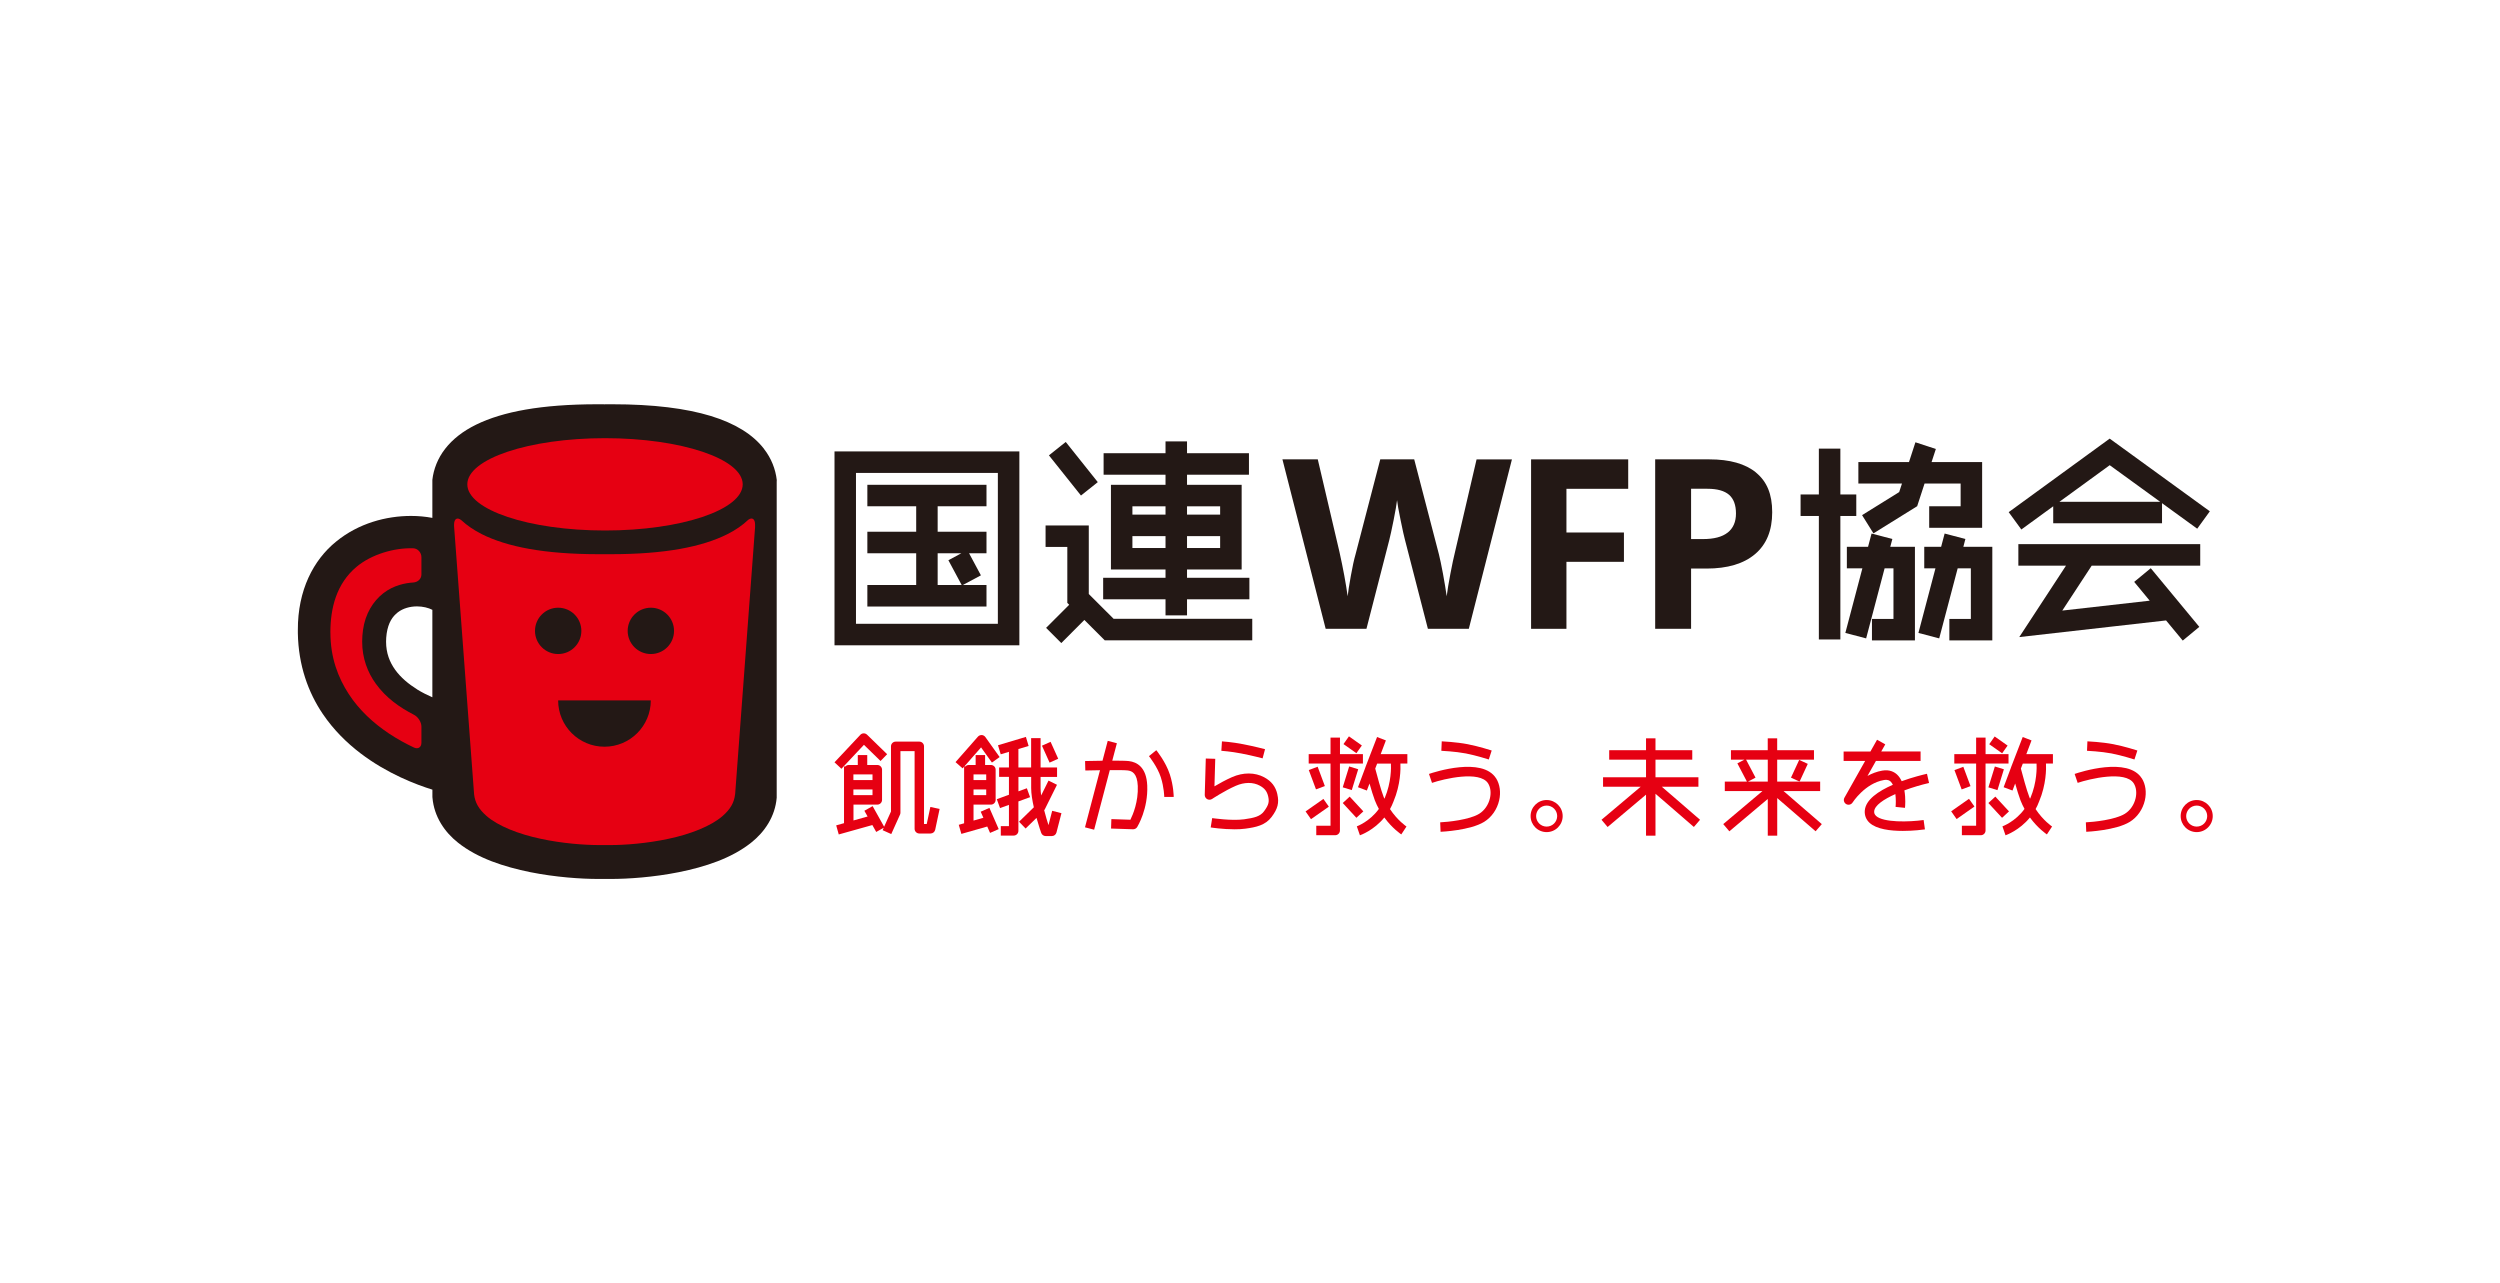 <svg width="300" height="154" viewBox="0 0 300 154" fill="none" xmlns="http://www.w3.org/2000/svg">
<path d="M91.676 53.854C90.331 52.126 88.215 50.809 85.27 49.909C82.311 49.014 78.471 48.511 73.439 48.511C73.156 48.511 72.869 48.511 72.582 48.516H72.486C72.198 48.516 71.916 48.511 71.643 48.511C64.945 48.52 60.353 49.392 57.154 50.948C55.56 51.728 54.31 52.705 53.42 53.854C52.529 54.998 52.026 56.306 51.883 57.584V62.147C51.069 61.994 50.217 61.912 49.326 61.912C46.362 61.912 43.035 62.779 40.334 64.991C37.624 67.184 35.718 70.809 35.742 75.616C35.742 75.74 35.742 75.86 35.742 75.98C35.809 79.858 36.997 83.104 38.73 85.666C41.335 89.515 45.05 91.862 48.072 93.279C49.566 93.978 50.901 94.452 51.888 94.758V95.644L51.897 95.73C52.089 98.005 53.362 99.853 54.952 101.112C57.356 103.027 60.52 104.018 63.609 104.655C66.702 105.273 69.723 105.474 71.811 105.474H73.29C75.378 105.474 78.399 105.273 81.492 104.655C84.585 104.023 87.745 103.027 90.149 101.112C91.738 99.853 93.012 98.005 93.204 95.73V57.804L93.213 57.603C93.065 56.31 92.562 54.998 91.671 53.859L91.676 53.854ZM50.035 82.712C49.039 82.094 48.091 81.309 47.42 80.375C46.75 79.437 46.334 78.369 46.329 77.004C46.329 76.693 46.353 76.363 46.401 76.013C46.602 74.692 47.109 73.974 47.732 73.485C48.359 73.001 49.197 72.767 50.039 72.767C50.734 72.767 51.418 72.934 51.883 73.179V83.674C51.294 83.42 50.652 83.1 50.03 82.716L50.035 82.712Z" fill="#231815"/>
<path d="M39.645 75.903C39.645 72.978 40.367 70.028 42.809 67.998C44.562 66.542 47.262 65.719 49.599 65.795C50.14 65.815 50.571 66.317 50.571 66.858V68.932C50.571 69.473 50.135 69.865 49.594 69.899C48.665 69.956 47.234 70.22 45.993 71.192C44.773 72.149 43.834 73.643 43.561 75.592C43.494 76.071 43.461 76.535 43.461 76.99C43.456 78.982 44.121 80.696 45.089 82.036C46.338 83.765 47.961 84.89 49.695 85.785C50.173 86.034 50.571 86.652 50.571 87.193V89.127C50.571 89.669 50.169 89.937 49.68 89.707C48.708 89.247 47.669 88.687 46.645 88.002C44.854 86.805 43.125 85.249 41.847 83.281C40.569 81.309 39.649 78.929 39.649 75.893L39.645 75.903Z" fill="#E60012"/>
<path d="M88.21 95.318C88.096 96.329 87.641 97.104 86.721 97.913C85.333 99.13 82.843 100.102 80.248 100.648C77.653 101.213 74.957 101.414 73.171 101.409C73.08 101.409 72.831 101.409 72.568 101.409H72.534C72.271 101.409 72.022 101.409 71.931 101.409C70.145 101.409 67.45 101.213 64.854 100.648C62.255 100.097 59.765 99.13 58.381 97.913C57.462 97.104 57.007 96.329 56.892 95.318C56.892 95.318 55.015 70.243 54.488 63.133V62.966C54.488 62.233 54.876 62.023 55.374 62.434C56.044 63.057 56.858 63.612 57.811 64.096C60.842 65.618 65.314 66.495 71.749 66.504C71.878 66.504 72.209 66.504 72.553 66.504C72.894 66.504 73.229 66.504 73.358 66.504C79.793 66.499 84.265 65.623 87.296 64.096C88.282 63.598 89.12 63.018 89.8 62.367C90.26 62.042 90.609 62.271 90.609 62.966V63.267C90.068 70.545 88.215 95.323 88.215 95.323L88.21 95.318Z" fill="#E60012"/>
<path d="M72.602 52.581C81.728 52.581 89.125 55.061 89.125 58.12C89.125 61.18 81.728 63.66 72.602 63.66C63.476 63.66 56.078 61.18 56.078 58.12C56.078 55.061 63.476 52.581 72.602 52.581Z" fill="#E60012"/>
<path d="M69.763 75.707C69.763 77.244 68.518 78.484 66.981 78.484C65.444 78.484 64.199 77.239 64.199 75.707C64.199 74.174 65.444 72.925 66.981 72.925C68.518 72.925 69.763 74.17 69.763 75.707Z" fill="#231815"/>
<path d="M80.884 75.707C80.884 77.244 79.639 78.484 78.102 78.484C76.565 78.484 75.32 77.239 75.32 75.707C75.32 74.174 76.565 72.925 78.102 72.925C79.639 72.925 80.884 74.17 80.884 75.707Z" fill="#231815"/>
<path d="M66.977 84.047C66.977 87.121 69.467 89.606 72.536 89.606C75.606 89.606 78.095 87.117 78.095 84.047H66.973H66.977Z" fill="#231815"/>
<path d="M103.674 89.381L105.666 91.32L106.456 90.506L104.048 88.165C103.938 88.06 103.794 87.997 103.641 88.002C103.487 88.002 103.344 88.069 103.238 88.179L100.141 91.478L100.969 92.254L103.674 89.376V89.381Z" fill="#E60012"/>
<path d="M111.644 96.832L111.208 98.881H110.882V89.559C110.882 89.247 110.628 88.994 110.317 88.994H107.483C107.171 88.994 106.918 89.247 106.918 89.559V97.382L106.094 99.207L104.715 96.736L103.724 97.291L104.112 97.981L102.417 98.455V96.554H105.28C105.591 96.554 105.845 96.3 105.845 95.989V92.364C105.845 92.053 105.591 91.799 105.28 91.799H104.069V90.607H102.934V91.799H101.852C101.694 91.799 101.55 91.867 101.445 91.972H101.282V98.78L100.344 99.044L100.65 100.135L104.682 99.005L105.146 99.834L106.046 99.331L105.917 99.623L106.951 100.088L108.005 97.746C108.038 97.674 108.052 97.593 108.052 97.512V90.133H109.752V99.456C109.752 99.767 110.006 100.02 110.317 100.02H111.667C111.936 100.02 112.165 99.834 112.223 99.57L112.754 97.071L111.644 96.836V96.832ZM102.407 95.419V94.739H104.701V95.419H102.407ZM104.701 93.605H102.407V92.925H104.701V93.605Z" fill="#E60012"/>
<path d="M117.685 97.406L118.006 98.134L116.823 98.469V96.554H118.911C119.222 96.554 119.476 96.3 119.476 95.989V92.364C119.476 92.053 119.222 91.799 118.911 91.799H118.212V90.607H117.077V91.799H116.254C116.096 91.799 115.952 91.867 115.851 91.972H115.722L117.728 89.688L119.031 91.507L119.955 90.847L118.241 88.443C118.14 88.304 117.982 88.213 117.81 88.204C117.633 88.204 117.47 88.266 117.355 88.395L114.664 91.455L115.516 92.202L115.693 92.001V98.795L115.052 98.977L115.363 100.068L118.471 99.183L118.806 99.949L119.845 99.494L118.729 96.947L117.69 97.401L117.685 97.406ZM116.823 95.419V94.739H118.346V95.419H116.823ZM118.346 93.605H116.823V92.925H118.346V93.605Z" fill="#E60012"/>
<path d="M126.263 97.296L125.818 99.015C125.679 98.579 125.478 97.928 125.301 97.224C125.329 97.191 125.358 97.157 125.377 97.119L126.838 94.174L125.822 93.672L124.941 95.453C124.898 95.141 124.87 94.845 124.87 94.581V93.231H126.847V92.096H124.87V88.572H123.735V92.096H122.208V89.884L123.433 89.516L123.108 88.429L119.761 89.429L120.086 90.516L121.073 90.219V92.092H119.895V93.226H121.073V95.371L119.617 95.903L120.005 96.971L121.073 96.583V99.135H120.096V100.27H121.643C121.954 100.27 122.208 100.016 122.208 99.704V96.171L123.61 95.659L123.223 94.591L122.212 94.96V93.231H123.74V94.581C123.74 95.247 123.879 96.075 124.06 96.875L122.284 98.608L123.074 99.422L124.381 98.148C124.659 99.13 124.922 99.886 124.946 99.949C125.028 100.174 125.238 100.327 125.483 100.327H126.225C126.483 100.327 126.708 100.155 126.775 99.901L127.374 97.583L126.277 97.301L126.263 97.296Z" fill="#E60012"/>
<path d="M126.07 89.018L125.035 89.484L125.95 91.514L126.985 91.048L126.07 89.018Z" fill="#E60012"/>
<path d="M135.466 91.33C135.121 91.287 134.336 91.277 133.474 91.277L134.025 89.19L132.928 88.902L132.301 91.287C131.296 91.301 130.405 91.32 130.209 91.325L130.238 92.46C130.645 92.45 131.296 92.436 132 92.426L130.199 99.278L131.296 99.565L133.177 92.412C134.135 92.407 135.006 92.412 135.327 92.455C135.854 92.522 136.467 92.795 136.534 94.318C136.61 96.209 135.954 97.755 135.648 98.368L133.364 98.292L133.326 99.426L135.959 99.513C135.959 99.513 135.974 99.513 135.978 99.513C136.175 99.513 136.357 99.412 136.462 99.245C136.515 99.158 137.783 97.076 137.669 94.27C137.578 92.053 136.424 91.445 135.471 91.33H135.466Z" fill="#E60012"/>
<path d="M140.37 92.901C139.9 91.45 138.804 90.08 138.756 90.023L137.875 90.736C137.875 90.736 138.885 92 139.292 93.255C139.699 94.514 139.709 95.62 139.709 95.63H140.844C140.844 95.577 140.839 94.342 140.374 92.905L140.37 92.901Z" fill="#E60012"/>
<path d="M151.513 91L151.805 89.903C151.753 89.889 150.513 89.563 149.182 89.305C147.831 89.041 146.682 88.965 146.634 88.965L146.562 90.095C146.562 90.095 147.692 90.171 148.966 90.42C150.264 90.669 151.504 91 151.518 91.004L151.513 91Z" fill="#E60012"/>
<path d="M153.285 95.314C153.074 94.389 152.576 93.743 151.705 93.274C150.594 92.675 149.186 92.666 147.845 93.255C147.089 93.585 146.313 94.021 145.734 94.361L145.83 91.057L144.695 91.023L144.57 95.385C144.566 95.596 144.676 95.792 144.863 95.898C145.049 95.998 145.274 95.993 145.451 95.874C145.466 95.864 146.945 94.887 148.3 94.294C149.32 93.848 150.364 93.839 151.168 94.275C151.748 94.586 152.04 94.959 152.179 95.562C152.317 96.175 152.279 96.558 151.685 97.353C151.235 97.957 150.556 98.143 149.291 98.316C147.769 98.522 145.485 98.172 145.461 98.172L145.284 99.292C145.36 99.307 146.749 99.517 148.152 99.517C148.592 99.517 149.033 99.498 149.44 99.441C150.718 99.268 151.834 99.039 152.59 98.038C153.333 97.052 153.515 96.338 153.28 95.318L153.285 95.314Z" fill="#E60012"/>
<path d="M178.654 91.138L179.003 90.061C178.941 90.042 177.476 89.568 176.126 89.305C174.771 89.041 173.081 88.965 173.009 88.96L172.961 90.095C172.961 90.095 174.637 90.171 175.91 90.415C177.189 90.665 178.64 91.134 178.654 91.138Z" fill="#E60012"/>
<path d="M179.53 93.399C177.873 90.784 172.128 92.647 171.477 92.872L171.84 93.945C173.267 93.461 177.572 92.431 178.572 94.007C178.864 94.471 178.946 95.118 178.793 95.788C178.611 96.578 178.137 97.263 177.5 97.655C176.332 98.378 173.727 98.641 172.822 98.68L172.87 99.815C173.014 99.81 176.437 99.647 178.098 98.622C178.994 98.067 179.65 97.129 179.899 96.042C180.119 95.079 179.985 94.117 179.535 93.399H179.53Z" fill="#E60012"/>
<path d="M163.55 91.627V90.492H160.797V88.51H159.662V90.492H157.043V91.627H159.662V99.091H157.953V100.226H160.227C160.538 100.226 160.792 99.972 160.792 99.661V91.627H163.545H163.55Z" fill="#E60012"/>
<path d="M168.872 90.492H165.684L166.306 88.85L165.248 88.443L163.878 91.996L163.831 92.13C163.831 92.13 163.831 92.13 163.831 92.134L162.959 94.466L164.022 94.864L164.343 94.021C164.554 94.763 164.793 95.553 164.98 96.037C165.123 96.41 165.291 96.75 165.463 97.071C164.372 98.594 162.835 99.154 162.82 99.163L163.189 100.236C163.275 100.207 164.86 99.642 166.119 98.1C167.082 99.412 168.097 100.087 168.154 100.13L168.777 99.182C168.777 99.182 167.699 98.459 166.799 97.09C166.952 96.812 167.096 96.516 167.216 96.19C168.087 94.126 168.078 92.245 168.049 91.622H168.882V90.487L168.872 90.492ZM166.158 95.778C166.148 95.802 166.138 95.826 166.129 95.85C166.1 95.778 166.067 95.706 166.038 95.635C165.722 94.83 165.233 93.011 165.028 92.23L165.257 91.632H166.909C166.933 92.063 166.981 93.844 166.162 95.783L166.158 95.778Z" fill="#E60012"/>
<path d="M158.118 92.008L157.055 92.404L157.919 94.724L158.982 94.327L158.118 92.008Z" fill="#E60012"/>
<path d="M161.902 91.975L161.129 94.478L162.213 94.812L162.986 92.31L161.902 91.975Z" fill="#E60012"/>
<path d="M158.808 95.87L156.668 97.372L157.32 98.3L159.46 96.798L158.808 95.87Z" fill="#E60012"/>
<path d="M161.963 95.593L161.129 96.362L162.766 98.135L163.6 97.365L161.963 95.593Z" fill="#E60012"/>
<path d="M161.873 88.362L161.219 89.29L162.768 90.383L163.422 89.456L161.873 88.362Z" fill="#E60012"/>
<path d="M256.134 91.138L256.484 90.061C256.422 90.042 254.957 89.568 253.606 89.305C252.251 89.041 250.561 88.965 250.489 88.96L250.441 90.095C250.441 90.095 252.117 90.171 253.391 90.415C254.669 90.665 256.12 91.134 256.134 91.138Z" fill="#E60012"/>
<path d="M257.011 93.399C255.359 90.784 249.603 92.647 248.957 92.872L249.321 93.945C250.748 93.461 255.052 92.431 256.053 94.007C256.345 94.471 256.426 95.118 256.273 95.788C256.091 96.578 255.617 97.263 254.98 97.655C253.812 98.378 251.207 98.641 250.302 98.68L250.35 99.815C250.494 99.81 253.917 99.647 255.579 98.622C256.474 98.067 257.13 97.129 257.384 96.042C257.604 95.079 257.475 94.117 257.02 93.399H257.011Z" fill="#E60012"/>
<path d="M241.023 91.627V90.492H238.269V88.51H237.135V90.492H234.516V91.627H237.135V99.091H235.425V100.226H237.7C238.011 100.226 238.265 99.972 238.265 99.661V91.627H241.018H241.023Z" fill="#E60012"/>
<path d="M246.35 90.492H243.161L243.783 88.85L242.725 88.443L241.356 91.996L241.308 92.13C241.308 92.13 241.308 92.13 241.308 92.134L240.437 94.466L241.5 94.864L241.82 94.021C242.031 94.763 242.27 95.553 242.457 96.037C242.601 96.41 242.768 96.75 242.941 97.071C241.849 98.594 240.312 99.154 240.293 99.163L240.662 100.236C240.748 100.207 242.333 99.642 243.592 98.1C244.554 99.412 245.569 100.087 245.627 100.13L246.249 99.182C246.249 99.182 245.172 98.459 244.272 97.09C244.425 96.812 244.569 96.516 244.688 96.19C245.56 94.126 245.55 92.245 245.517 91.622H246.35V90.487V90.492ZM243.635 95.778C243.625 95.802 243.616 95.826 243.606 95.85C243.578 95.778 243.544 95.706 243.515 95.635C243.199 94.83 242.711 93.011 242.505 92.23L242.735 91.632H244.387C244.411 92.063 244.459 93.844 243.64 95.783L243.635 95.778Z" fill="#E60012"/>
<path d="M235.599 92.015L234.535 92.411L235.399 94.731L236.463 94.335L235.599 92.015Z" fill="#E60012"/>
<path d="M239.383 91.98L238.609 94.482L239.694 94.817L240.467 92.315L239.383 91.98Z" fill="#E60012"/>
<path d="M236.28 95.856L234.141 97.358L234.793 98.287L236.932 96.785L236.28 95.856Z" fill="#E60012"/>
<path d="M239.439 95.592L238.605 96.362L240.246 98.138L241.08 97.368L239.439 95.592Z" fill="#E60012"/>
<path d="M239.361 88.377L238.707 89.304L240.256 90.397L240.91 89.47L239.361 88.377Z" fill="#E60012"/>
<path d="M185.597 99.853C184.534 99.853 183.672 98.991 183.672 97.928C183.672 96.865 184.534 96.003 185.597 96.003C186.66 96.003 187.521 96.865 187.521 97.928C187.521 98.991 186.66 99.853 185.597 99.853ZM185.597 96.669C184.902 96.669 184.333 97.234 184.333 97.928C184.333 98.623 184.898 99.192 185.597 99.192C186.296 99.192 186.861 98.627 186.861 97.928C186.861 97.229 186.296 96.669 185.597 96.669Z" fill="#E60012"/>
<path d="M263.604 99.853C262.542 99.853 261.68 98.991 261.68 97.928C261.68 96.865 262.542 96.003 263.604 96.003C264.667 96.003 265.529 96.865 265.529 97.928C265.529 98.991 264.667 99.853 263.604 99.853ZM263.604 96.669C262.91 96.669 262.34 97.234 262.34 97.928C262.34 98.623 262.905 99.192 263.604 99.192C264.304 99.192 264.864 98.627 264.864 97.928C264.864 97.229 264.299 96.669 263.604 96.669Z" fill="#E60012"/>
<path d="M204.006 98.373L199.419 94.409H203.81V93.274H198.658V91.158H203.072V90.023H198.658V88.601H197.523V90.023H193.104V91.158H197.523V93.274H192.366V94.409H196.882L192.18 98.373L192.912 99.24L197.523 95.357V100.284H198.658V95.252L203.264 99.235L204.006 98.373Z" fill="#E60012"/>
<path d="M218.616 98.895L214.029 94.931H218.419V93.796H213.262V91.158H217.677V90.023H213.262V88.601H212.128V90.023H207.713V91.158H209.332L208.484 91.603L209.633 93.796H206.976V94.931H211.491L206.789 98.891L207.522 99.757L212.133 95.874V100.284H213.267V95.769L217.873 99.752L218.616 98.895ZM209.533 91.158H212.133V93.796H209.748L210.663 93.317L209.533 91.163V91.158Z" fill="#E60012"/>
<path d="M215.903 91.189L214.918 93.318L215.948 93.794L216.933 91.665L215.903 91.189Z" fill="#E60012"/>
<path d="M225.117 97.894C224.955 97.746 224.888 97.579 224.902 97.363C224.945 96.659 226.032 95.917 227.444 95.29C227.521 95.907 227.502 96.525 227.468 96.827L228.598 96.942C228.618 96.774 228.699 95.826 228.527 94.845C229.518 94.476 230.566 94.169 231.486 93.959L231.237 92.853C230.758 92.963 229.527 93.26 228.201 93.743C228.062 93.442 227.885 93.169 227.65 92.948C227.325 92.647 226.755 92.317 225.864 92.475C225.213 92.589 224.62 92.824 224.098 93.111L225.113 91.311H230.47V90.176H225.749L226.233 89.324L225.247 88.769L224.452 90.181H221.234V91.316H223.815L221.335 95.721C221.182 95.989 221.273 96.329 221.536 96.487C221.799 96.645 222.139 96.564 222.307 96.305C222.321 96.281 223.786 94.007 226.065 93.605C226.53 93.518 226.75 93.671 226.879 93.791C226.985 93.892 227.071 94.026 227.143 94.174C225.438 94.916 223.853 95.96 223.772 97.301C223.739 97.861 223.935 98.359 224.347 98.737C225.185 99.513 226.87 99.709 228.34 99.709C229.628 99.709 230.753 99.561 230.992 99.527L230.834 98.402C229.096 98.646 226.008 98.728 225.113 97.904L225.117 97.894Z" fill="#E60012"/>
<path d="M176.256 75.458H171.348L168.595 64.776C168.489 64.397 168.317 63.612 168.073 62.42C167.829 61.228 167.685 60.428 167.647 60.021C167.589 60.524 167.45 61.328 167.23 62.434C167.005 63.54 166.837 64.335 166.713 64.804L163.974 75.458H159.081L153.891 55.123H158.133L160.733 66.222C161.188 68.271 161.513 70.047 161.719 71.551C161.777 71.024 161.901 70.205 162.102 69.094C162.298 67.984 162.49 67.127 162.667 66.514L165.631 55.123H169.706L172.669 66.514C172.799 67.021 172.961 67.802 173.158 68.85C173.349 69.899 173.502 70.799 173.603 71.551C173.694 70.828 173.842 69.923 174.048 68.846C174.254 67.768 174.436 66.892 174.604 66.227L177.189 55.128H181.431L176.256 75.463V75.458Z" fill="#231815"/>
<path d="M187.973 75.458H183.73V55.123H195.385V58.657H187.973V63.9H194.872V67.419H187.973V75.458Z" fill="#231815"/>
<path d="M210.74 56.718C209.456 55.654 207.58 55.123 205.114 55.123H198.621V75.458H202.93V68.228H204.779C207.302 68.228 209.246 67.648 210.61 66.49C211.98 65.331 212.664 63.66 212.664 61.472C212.664 59.284 212.023 57.785 210.735 56.722L210.74 56.718ZM207.326 63.904C206.665 64.431 205.674 64.689 204.348 64.689H202.93V58.652H204.893C206.071 58.652 206.933 58.896 207.489 59.375C208.039 59.858 208.317 60.605 208.317 61.616C208.317 62.626 207.986 63.378 207.331 63.904H207.326Z" fill="#231815"/>
<path d="M100.141 54.17V77.436H122.324V54.17H100.141ZM119.743 74.855H102.717V56.751H119.743V74.859V74.855Z" fill="#231815"/>
<path d="M118.379 70.2H115.54L117.709 69.042L116.287 66.389H118.379V63.808H112.519V60.754H118.379V58.173H104.082V60.754H109.943V63.808H104.082V66.389H109.943V70.2H104.082V72.781H118.379V70.2ZM112.519 66.389H115.367L113.807 67.227L115.401 70.2H112.519V66.389Z" fill="#231815"/>
<path d="M127.889 53.034L125.871 54.643L129.717 59.464L131.734 57.855L127.889 53.034Z" fill="#231815"/>
<path d="M133.637 74.26L130.654 71.282V63.052H125.469V65.632H128.078V72.35L128.303 72.57L125.531 75.343L127.355 77.167L130.123 74.395L132.569 76.841H150.271V74.26H133.637Z" fill="#231815"/>
<path d="M139.863 73.844H142.443V71.915H149.927V69.334H142.443V68.338H148.998V58.178H142.443V56.966H149.874V54.386H142.443V52.968H139.863V54.386H132.432V56.966H139.863V58.178H133.313V68.338H139.863V69.334H132.379V71.915H139.863V73.844ZM142.443 65.762V64.335H146.417V65.762H142.443ZM146.417 60.758V61.754H142.443V60.758H146.417ZM139.863 60.758V61.754H135.889V60.758H139.863ZM135.889 65.762V64.335H139.863V65.762H135.889Z" fill="#231815"/>
<path d="M246.386 60.759V62.794H259.443V60.38L263.666 63.445L265.179 61.357L253.161 52.633L241.043 61.458L242.561 63.54L246.386 60.754V60.759ZM253.166 55.822L259.218 60.213H247.133L253.166 55.822Z" fill="#231815"/>
<path d="M242.203 67.878H247.92L242.313 76.449L259.928 74.452L261.93 76.87L263.917 75.223L258.09 68.184L256.103 69.827L257.965 72.082L247.475 73.269L251.004 67.878H264.027V65.297H242.203V67.878Z" fill="#231815"/>
<path d="M222.754 61.917V59.336H220.844V53.835H218.263V59.336H216.07V61.917H218.263V76.736H220.844V61.917H222.754Z" fill="#231815"/>
<path d="M227.082 64.68L224.587 64.024L224.166 65.618H221.623V68.199H223.486L221.441 75.951L223.936 76.607L226.153 68.199H227.216V68.434V74.27H224.635V76.846H229.792V68.434V65.618H226.833L227.082 64.68Z" fill="#231815"/>
<path d="M235.276 58.025V60.754H231.503V63.334H237.856V57.177V55.444H231.79L232.302 53.878L229.851 53.074L229.08 55.444H223.004V58.025H228.237L227.902 59.049L223.449 61.817L224.814 64.005L230.061 60.744L230.947 58.025H235.276Z" fill="#231815"/>
<path d="M235.602 65.618L235.846 64.68L233.357 64.024L232.935 65.618H230.91V68.199H232.255L230.211 75.951L232.705 76.607L234.922 68.199H236.502V68.434V74.27H233.922V76.846H239.078V68.434V65.618H235.602Z" fill="#231815"/>
</svg>
